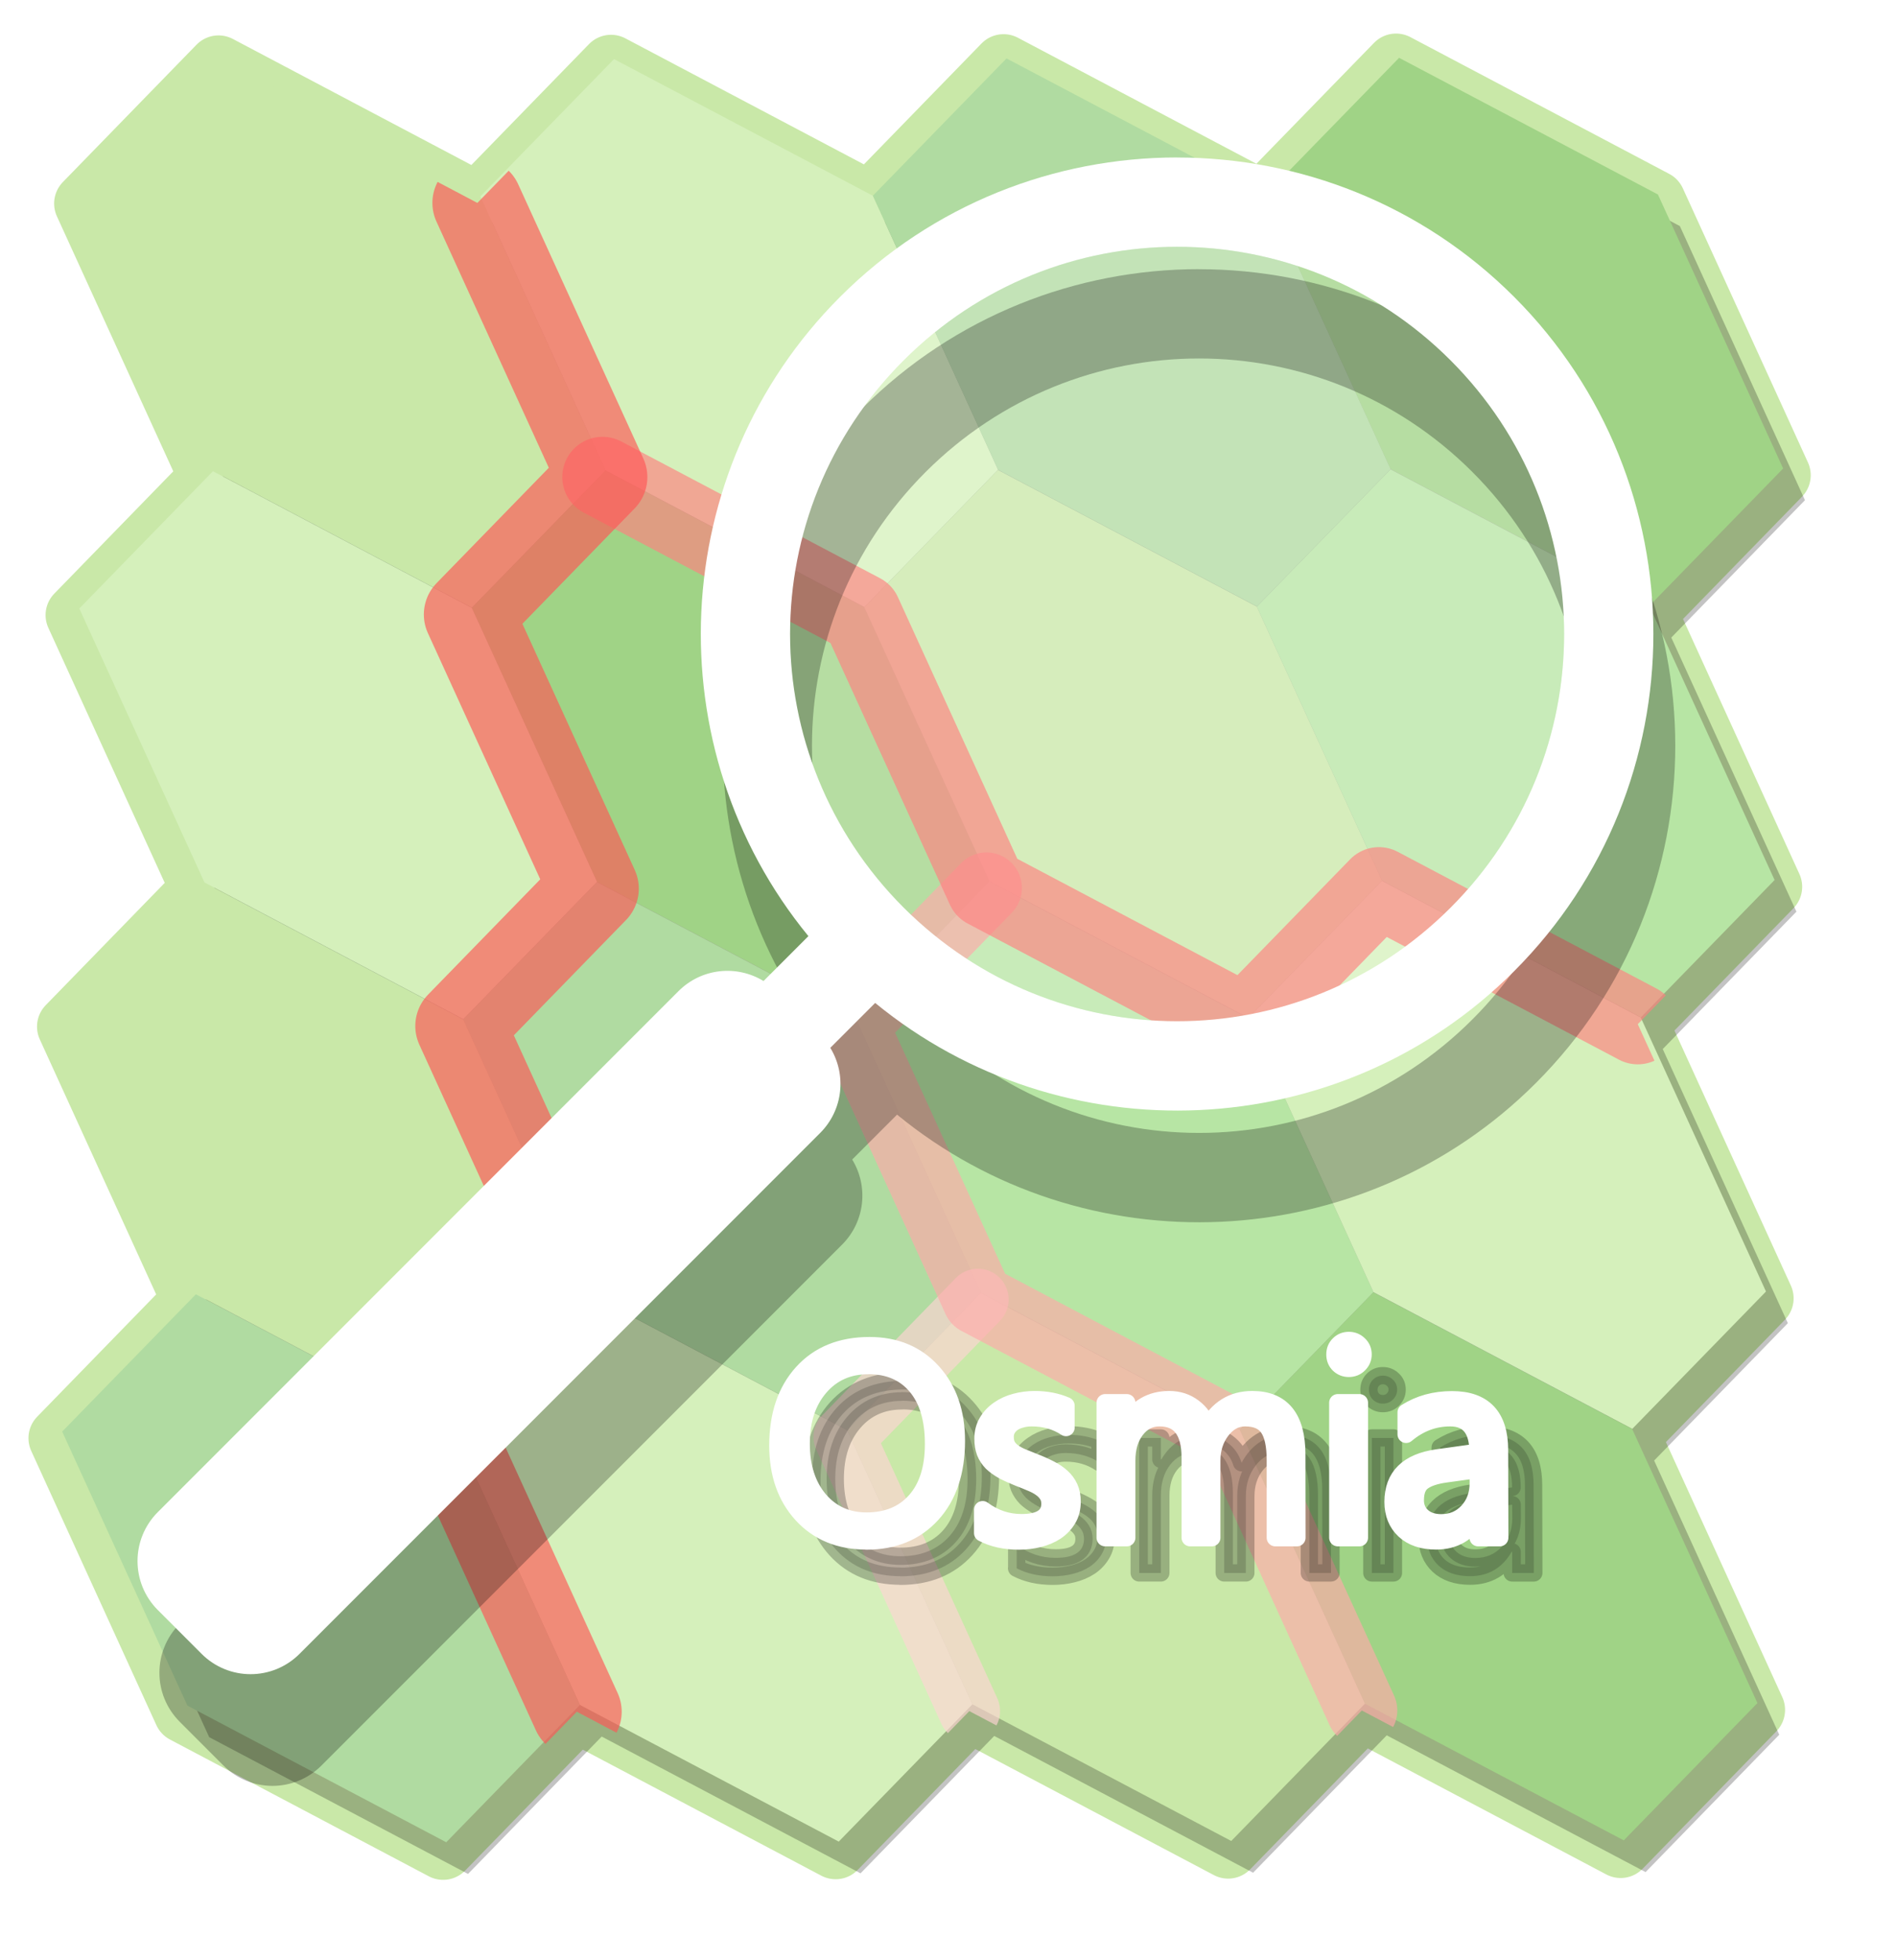 <?xml version="1.0" encoding="UTF-8" standalone="no"?>
<!-- Created with Inkscape (http://www.inkscape.org/) -->

<svg
   width="10.02mm"
   height="10.352mm"
   viewBox="0 0 10.02 10.352"
   version="1.1"
   id="svg1"
   inkscape:version="1.3.2 (091e20e, 2023-11-25, custom)"
   sodipodi:docname="logo.svg"
   xmlns:inkscape="http://www.inkscape.org/namespaces/inkscape"
   xmlns:sodipodi="http://sodipodi.sourceforge.net/DTD/sodipodi-0.dtd"
   xmlns="http://www.w3.org/2000/svg"
   xmlns:svg="http://www.w3.org/2000/svg">
  <sodipodi:namedview
     id="namedview1"
     pagecolor="#ffffff"
     bordercolor="#000000"
     borderopacity="0.25"
     inkscape:showpageshadow="2"
     inkscape:pageopacity="0.0"
     inkscape:pagecheckerboard="0"
     inkscape:deskcolor="#d1d1d1"
     inkscape:document-units="mm"
     inkscape:zoom="16.448685"
     inkscape:cx="22.950163"
     inkscape:cy="20.427165"
     inkscape:window-width="1920"
     inkscape:window-height="1009"
     inkscape:window-x="-8"
     inkscape:window-y="-8"
     inkscape:window-maximized="1"
     inkscape:current-layer="layer1" />
  <defs
     id="defs1">
    <filter
       inkscape:collect="always"
       style="color-interpolation-filters:sRGB"
       id="filter84"
       x="-0.051"
       y="-0.049"
       width="1.102"
       height="1.098">
      <feGaussianBlur
         inkscape:collect="always"
         stdDeviation="0.773"
         id="feGaussianBlur84" />
    </filter>
    <clipPath
       clipPathUnits="userSpaceOnUse"
       id="clipPath92">
      <path
         style="font-variation-settings:normal;opacity:1;fill:#c9e7b5;fill-opacity:1;fill-rule:evenodd;stroke:none;stroke-width:1.3;stroke-linecap:round;stroke-linejoin:round;stroke-miterlimit:4;stroke-dasharray:none;stroke-dashoffset:0;stroke-opacity:1;paint-order:stroke fill markers"
         d="m 244.692,153.508 -2.827,2.904 2.646,5.795 -2.827,2.904 2.646,5.795 -2.827,2.904 2.646,5.795 -2.827,2.904 2.646,5.795 5.474,2.891 2.827,-2.904 5.474,2.891 2.827,-2.904 5.474,2.891 2.827,-2.904 5.474,2.891 2.827,-2.904 -2.646,-5.795 2.827,-2.904 -2.646,-5.795 2.827,-2.904 -2.646,-5.795 2.827,-2.904 -2.646,-5.795 -5.474,-2.891 -2.827,2.904 -5.474,-2.891 -2.827,2.904 -5.474,-2.891 -2.827,2.904 z"
         id="path93" />
    </clipPath>
    <filter
       inkscape:collect="always"
       style="color-interpolation-filters:sRGB"
       id="filter85"
       x="-0.069"
       y="-0.069"
       width="1.138"
       height="1.138">
      <feGaussianBlur
         inkscape:collect="always"
         stdDeviation="0.919"
         id="feGaussianBlur85" />
    </filter>
    <filter
       inkscape:collect="always"
       style="color-interpolation-filters:sRGB"
       id="filter119"
       x="-0.086"
       y="-0.311"
       width="1.172"
       height="1.621">
      <feGaussianBlur
         inkscape:collect="always"
         stdDeviation="0.194"
         id="feGaussianBlur119" />
    </filter>
  </defs>
  <g
     inkscape:label="Layer 1"
     inkscape:groupmode="layer"
     id="layer1"
     transform="translate(-77.258,-88.106)">
    <g
       id="g127"
       transform="matrix(0.608,0,0,0.608,-66.464,57.937)">
      <g
         id="g93"
         transform="matrix(0.411,0,0,0.411,137.716,-12.897)">
        <path
           style="font-variation-settings:normal;opacity:1;fill:#c9e7b5;fill-opacity:1;fill-rule:evenodd;stroke:#c9e8a8;stroke-width:1.3;stroke-linecap:round;stroke-linejoin:round;stroke-miterlimit:4;stroke-dasharray:none;stroke-dashoffset:0;stroke-opacity:1;paint-order:stroke fill markers"
           d="m 244.692,153.508 -2.827,2.904 2.646,5.795 -2.827,2.904 2.646,5.795 -2.827,2.904 2.646,5.795 -2.827,2.904 2.646,5.795 5.474,2.891 2.827,-2.904 5.474,2.891 2.827,-2.904 5.474,2.891 2.827,-2.904 5.474,2.891 2.827,-2.904 -2.646,-5.795 2.827,-2.904 -2.646,-5.795 2.827,-2.904 -2.646,-5.795 2.827,-2.904 -2.646,-5.795 -5.474,-2.891 -2.827,2.904 -5.474,-2.891 -2.827,2.904 -5.474,-2.891 -2.827,2.904 z"
           id="path91" />
        <path
           id="path84"
           style="opacity:0.485;mix-blend-mode:normal;vector-effect:none;fill-rule:evenodd;stroke-width:1.65;stroke-linecap:round;stroke-linejoin:round;paint-order:stroke fill markers;filter:url(#filter84);stop-color:#000000"
           d="m 270.124,153.997 -2.827,2.904 -5.474,-2.891 -2.827,2.904 -5.474,-2.891 -2.828,2.904 -5.474,-2.891 -2.828,2.904 2.646,5.795 -2.827,2.904 2.646,5.794 -2.827,2.904 2.646,5.794 -2.828,2.904 2.646,5.794 5.474,2.891 2.827,-2.904 5.474,2.891 2.828,-2.904 5.474,2.891 2.827,-2.904 5.474,2.891 2.827,-2.904 -2.646,-5.795 2.828,-2.904 -2.646,-5.794 2.827,-2.904 -2.646,-5.794 2.827,-2.904 -2.646,-5.794 z" />
        <path
           sodipodi:type="star"
           style="fill:#c9e8a8;fill-opacity:1;fill-rule:evenodd;stroke:none;stroke-width:1.9;stroke-linecap:round;stroke-linejoin:round;stroke-miterlimit:4;stroke-dasharray:none;stroke-dashoffset:0;stroke-opacity:1;paint-order:stroke fill markers"
           id="path27"
           inkscape:flatsided="true"
           sodipodi:sides="6"
           sodipodi:cx="243.04446"
           sodipodi:cy="154.7758"
           sodipodi:r1="6.0693011"
           sodipodi:r2="5.2561684"
           sodipodi:arg1="1.0471976"
           sodipodi:arg2="1.5707963"
           inkscape:rounded="0"
           inkscape:randomized="0"
           d="m 246.079,160.032 -6.069,0 -3.035,-5.256 3.035,-5.256 6.069,0 3.035,5.256 z"
           inkscape:transform-center-x="2.433846e-06"
           transform="matrix(0.902,0.476,-0.017,0.827,30.808,-84.526)" />
        <path
           sodipodi:type="star"
           style="font-variation-settings:normal;vector-effect:none;fill:#d5f0bb;fill-opacity:1;fill-rule:evenodd;stroke:none;stroke-width:1.9;stroke-linecap:round;stroke-linejoin:round;stroke-miterlimit:4;stroke-dasharray:none;stroke-dashoffset:0;stroke-opacity:1;-inkscape-stroke:none;paint-order:stroke fill markers;stop-color:#000000"
           id="path32"
           inkscape:flatsided="true"
           sodipodi:sides="6"
           sodipodi:cx="243.04446"
           sodipodi:cy="154.7758"
           sodipodi:r1="6.0693011"
           sodipodi:r2="5.2561684"
           sodipodi:arg1="1.0471976"
           sodipodi:arg2="1.5707963"
           inkscape:rounded="0"
           inkscape:randomized="0"
           d="m 246.079,160.032 -6.069,0 -3.035,-5.256 3.035,-5.256 6.069,0 3.035,5.256 z"
           inkscape:transform-center-x="2.0182526e-06"
           transform="matrix(0.902,0.476,-0.017,0.827,39.109,-84.539)" />
        <path
           sodipodi:type="star"
           style="fill:#a0d386;fill-opacity:1;fill-rule:evenodd;stroke:none;stroke-width:1.9;stroke-linecap:round;stroke-linejoin:round;stroke-miterlimit:4;stroke-dasharray:none;stroke-dashoffset:0;stroke-opacity:1;paint-order:stroke fill markers"
           id="path33"
           inkscape:flatsided="true"
           sodipodi:sides="6"
           sodipodi:cx="243.04446"
           sodipodi:cy="154.7758"
           sodipodi:r1="6.0693011"
           sodipodi:r2="5.2561684"
           sodipodi:arg1="1.0471976"
           sodipodi:arg2="1.5707963"
           inkscape:rounded="0"
           inkscape:randomized="0"
           d="m 246.079,160.032 -6.069,0 -3.035,-5.256 3.035,-5.256 6.069,0 3.035,5.256 z"
           inkscape:transform-center-x="2.1289435e-06"
           transform="matrix(0.902,0.476,-0.017,0.827,38.928,-75.841)" />
        <path
           sodipodi:type="star"
           style="fill:#d5f0bb;fill-opacity:1;fill-rule:evenodd;stroke:none;stroke-width:1.9;stroke-linecap:round;stroke-linejoin:round;stroke-miterlimit:4;stroke-dasharray:none;stroke-dashoffset:0;stroke-opacity:1;paint-order:stroke fill markers"
           id="path34"
           inkscape:flatsided="true"
           sodipodi:sides="6"
           sodipodi:cx="243.04446"
           sodipodi:cy="154.7758"
           sodipodi:r1="6.0693011"
           sodipodi:r2="5.2561684"
           sodipodi:arg1="1.0471976"
           sodipodi:arg2="1.5707963"
           inkscape:rounded="0"
           inkscape:randomized="0"
           d="m 246.079,160.032 -6.069,0 -3.035,-5.256 3.035,-5.256 6.069,0 3.035,5.256 z"
           inkscape:transform-center-x="2.3047562e-06"
           transform="matrix(0.902,0.476,-0.017,0.827,30.627,-75.828)" />
        <path
           sodipodi:type="star"
           style="fill:#b0dba1;fill-opacity:1;fill-rule:evenodd;stroke:none;stroke-width:1.9;stroke-linecap:round;stroke-linejoin:round;stroke-miterlimit:4;stroke-dasharray:none;stroke-dashoffset:0;stroke-opacity:1;paint-order:stroke fill markers"
           id="path35"
           inkscape:flatsided="true"
           sodipodi:sides="6"
           sodipodi:cx="243.04446"
           sodipodi:cy="154.7758"
           sodipodi:r1="6.0693011"
           sodipodi:r2="5.2561684"
           sodipodi:arg1="1.0471976"
           sodipodi:arg2="1.5707963"
           inkscape:rounded="0"
           inkscape:randomized="0"
           d="m 246.079,160.032 -6.069,0 -3.035,-5.256 3.035,-5.256 6.069,0 3.035,5.256 z"
           inkscape:transform-center-x="1.9938594e-06"
           transform="matrix(0.902,0.476,-0.017,0.827,38.747,-67.142)" />
        <path
           sodipodi:type="star"
           style="fill:#b7e5a4;fill-opacity:1;fill-rule:evenodd;stroke:none;stroke-width:1.9;stroke-linecap:round;stroke-linejoin:round;stroke-miterlimit:4;stroke-dasharray:none;stroke-dashoffset:0;stroke-opacity:1;paint-order:stroke fill markers"
           id="path36"
           inkscape:flatsided="true"
           sodipodi:sides="6"
           sodipodi:cx="243.04446"
           sodipodi:cy="154.7758"
           sodipodi:r1="6.0693011"
           sodipodi:r2="5.2561684"
           sodipodi:arg1="1.0471976"
           sodipodi:arg2="1.5707963"
           inkscape:rounded="0"
           inkscape:randomized="0"
           d="m 246.079,160.032 -6.069,0 -3.035,-5.256 3.035,-5.256 6.069,0 3.035,5.256 z"
           inkscape:transform-center-x="1.7078178e-06"
           transform="matrix(0.902,0.476,-0.017,0.827,47.048,-67.155)" />
        <path
           sodipodi:type="star"
           style="fill:#c9e8a8;fill-opacity:1;fill-rule:evenodd;stroke:none;stroke-width:1.9;stroke-linecap:round;stroke-linejoin:round;stroke-miterlimit:4;stroke-dasharray:none;stroke-dashoffset:0;stroke-opacity:1;paint-order:stroke fill markers"
           id="path37"
           inkscape:flatsided="true"
           sodipodi:sides="6"
           sodipodi:cx="243.04446"
           sodipodi:cy="154.7758"
           sodipodi:r1="6.0693011"
           sodipodi:r2="5.2561684"
           sodipodi:arg1="1.0471976"
           sodipodi:arg2="1.5707963"
           inkscape:rounded="0"
           inkscape:randomized="0"
           d="m 246.079,160.032 -6.069,0 -3.035,-5.256 3.035,-5.256 6.069,0 3.035,5.256 z"
           inkscape:transform-center-x="1.0288215e-06"
           transform="matrix(0.902,0.476,-0.017,0.827,47.229,-75.854)" />
        <path
           sodipodi:type="star"
           style="font-variation-settings:normal;vector-effect:none;fill:#b7e5a4;fill-opacity:1;fill-rule:evenodd;stroke:none;stroke-width:1.9;stroke-linecap:round;stroke-linejoin:round;stroke-miterlimit:4;stroke-dasharray:none;stroke-dashoffset:0;stroke-opacity:1;-inkscape-stroke:none;paint-order:stroke fill markers;stop-color:#000000"
           id="path42"
           inkscape:flatsided="true"
           sodipodi:sides="6"
           sodipodi:cx="243.04446"
           sodipodi:cy="154.7758"
           sodipodi:r1="6.0693011"
           sodipodi:r2="5.2561684"
           sodipodi:arg1="1.0471976"
           sodipodi:arg2="1.5707963"
           inkscape:rounded="0"
           inkscape:randomized="0"
           d="m 246.079,160.032 -6.069,0 -3.035,-5.256 3.035,-5.256 6.069,0 3.035,5.256 z"
           inkscape:transform-center-x="1.0288215e-06"
           transform="matrix(0.902,0.476,-0.017,0.827,55.531,-75.867)" />
        <path
           sodipodi:type="star"
           style="font-variation-settings:normal;vector-effect:none;fill:#d5f0bb;fill-opacity:1;fill-rule:evenodd;stroke:none;stroke-width:1.9;stroke-linecap:round;stroke-linejoin:round;stroke-miterlimit:4;stroke-dasharray:none;stroke-dashoffset:0;stroke-opacity:1;-inkscape-stroke:none;paint-order:stroke fill markers;stop-color:#000000"
           id="path43"
           inkscape:flatsided="true"
           sodipodi:sides="6"
           sodipodi:cx="243.04446"
           sodipodi:cy="154.7758"
           sodipodi:r1="6.0693011"
           sodipodi:r2="5.2561684"
           sodipodi:arg1="1.0471976"
           sodipodi:arg2="1.5707963"
           inkscape:rounded="0"
           inkscape:randomized="0"
           d="m 246.079,160.032 -6.069,0 -3.035,-5.256 3.035,-5.256 6.069,0 3.035,5.256 z"
           inkscape:transform-center-x="1.0288215e-06"
           transform="matrix(0.902,0.476,-0.017,0.827,55.349,-67.169)" />
        <path
           sodipodi:type="star"
           style="font-variation-settings:normal;vector-effect:none;fill:#a0d386;fill-opacity:1;fill-rule:evenodd;stroke:none;stroke-width:1.9;stroke-linecap:round;stroke-linejoin:round;stroke-miterlimit:4;stroke-dasharray:none;stroke-dashoffset:0;stroke-opacity:1;-inkscape-stroke:none;paint-order:stroke fill markers;stop-color:#000000"
           id="path44"
           inkscape:flatsided="true"
           sodipodi:sides="6"
           sodipodi:cx="243.04446"
           sodipodi:cy="154.7758"
           sodipodi:r1="6.0693011"
           sodipodi:r2="5.2561684"
           sodipodi:arg1="1.0471976"
           sodipodi:arg2="1.5707963"
           inkscape:rounded="0"
           inkscape:randomized="0"
           d="m 246.079,160.032 -6.069,0 -3.035,-5.256 3.035,-5.256 6.069,0 3.035,5.256 z"
           inkscape:transform-center-x="1.0288215e-06"
           transform="matrix(0.902,0.476,-0.017,0.827,55.168,-58.47)" />
        <path
           sodipodi:type="star"
           style="fill:#c9e8a8;fill-opacity:1;fill-rule:evenodd;stroke:none;stroke-width:1.9;stroke-linecap:round;stroke-linejoin:round;stroke-miterlimit:4;stroke-dasharray:none;stroke-dashoffset:0;stroke-opacity:1;paint-order:stroke fill markers"
           id="path45"
           inkscape:flatsided="true"
           sodipodi:sides="6"
           sodipodi:cx="243.04446"
           sodipodi:cy="154.7758"
           sodipodi:r1="6.0693011"
           sodipodi:r2="5.2561684"
           sodipodi:arg1="1.0471976"
           sodipodi:arg2="1.5707963"
           inkscape:rounded="0"
           inkscape:randomized="0"
           d="m 246.079,160.032 -6.069,0 -3.035,-5.256 3.035,-5.256 6.069,0 3.035,5.256 z"
           inkscape:transform-center-x="1.0288215e-06"
           transform="matrix(0.902,0.476,-0.017,0.827,46.867,-58.457)" />
        <path
           sodipodi:type="star"
           style="fill:#c9e8a8;fill-opacity:1;fill-rule:evenodd;stroke:none;stroke-width:1.9;stroke-linecap:round;stroke-linejoin:round;stroke-miterlimit:4;stroke-dasharray:none;stroke-dashoffset:0;stroke-opacity:1;paint-order:stroke fill markers"
           id="path46"
           inkscape:flatsided="true"
           sodipodi:sides="6"
           sodipodi:cx="243.04446"
           sodipodi:cy="154.7758"
           sodipodi:r1="6.0693011"
           sodipodi:r2="5.2561684"
           sodipodi:arg1="1.0471976"
           sodipodi:arg2="1.5707963"
           inkscape:rounded="0"
           inkscape:randomized="0"
           d="m 246.079,160.032 -6.069,0 -3.035,-5.256 3.035,-5.256 6.069,0 3.035,5.256 z"
           inkscape:transform-center-x="1.0288215e-06"
           transform="matrix(0.902,0.476,-0.017,0.827,30.446,-67.129)" />
        <path
           sodipodi:type="star"
           style="font-variation-settings:normal;vector-effect:none;fill:#b0dba1;fill-opacity:1;fill-rule:evenodd;stroke:none;stroke-width:1.9;stroke-linecap:round;stroke-linejoin:round;stroke-miterlimit:4;stroke-dasharray:none;stroke-dashoffset:0;stroke-opacity:1;-inkscape-stroke:none;paint-order:stroke fill markers;stop-color:#000000"
           id="path48"
           inkscape:flatsided="true"
           sodipodi:sides="6"
           sodipodi:cx="243.04446"
           sodipodi:cy="154.7758"
           sodipodi:r1="6.0693011"
           sodipodi:r2="5.2561684"
           sodipodi:arg1="1.0471976"
           sodipodi:arg2="1.5707963"
           inkscape:rounded="0"
           inkscape:randomized="0"
           d="m 246.079,160.032 -6.069,0 -3.035,-5.256 3.035,-5.256 6.069,0 3.035,5.256 z"
           inkscape:transform-center-x="1.0288215e-06"
           transform="matrix(0.902,0.476,-0.017,0.827,47.41,-84.553)" />
        <path
           sodipodi:type="star"
           style="font-variation-settings:normal;vector-effect:none;fill:#a0d386;fill-opacity:1;fill-rule:evenodd;stroke:none;stroke-width:1.9;stroke-linecap:round;stroke-linejoin:round;stroke-miterlimit:4;stroke-dasharray:none;stroke-dashoffset:0;stroke-opacity:1;-inkscape-stroke:none;paint-order:stroke fill markers;stop-color:#000000"
           id="path51"
           inkscape:flatsided="true"
           sodipodi:sides="6"
           sodipodi:cx="243.04446"
           sodipodi:cy="154.7758"
           sodipodi:r1="6.0693011"
           sodipodi:r2="5.2561684"
           sodipodi:arg1="1.0471976"
           sodipodi:arg2="1.5707963"
           inkscape:rounded="0"
           inkscape:randomized="0"
           d="m 246.079,160.032 -6.069,0 -3.035,-5.256 3.035,-5.256 6.069,0 3.035,5.256 z"
           inkscape:transform-center-x="1.0288215e-06"
           transform="matrix(0.902,0.476,-0.017,0.827,55.712,-84.566)" />
        <path
           sodipodi:type="star"
           style="font-variation-settings:normal;vector-effect:none;fill:#d5f0bb;fill-opacity:1;fill-rule:evenodd;stroke:none;stroke-width:1.9;stroke-linecap:round;stroke-linejoin:round;stroke-miterlimit:4;stroke-dasharray:none;stroke-dashoffset:0;stroke-opacity:1;-inkscape-stroke:none;paint-order:stroke fill markers;stop-color:#000000"
           id="path52"
           inkscape:flatsided="true"
           sodipodi:sides="6"
           sodipodi:cx="243.04446"
           sodipodi:cy="154.7758"
           sodipodi:r1="6.0693011"
           sodipodi:r2="5.2561684"
           sodipodi:arg1="1.0471976"
           sodipodi:arg2="1.5707963"
           inkscape:rounded="0"
           inkscape:randomized="0"
           d="m 246.079,160.032 -6.069,0 -3.035,-5.256 3.035,-5.256 6.069,0 3.035,5.256 z"
           inkscape:transform-center-x="1.0288215e-06"
           transform="matrix(0.902,0.476,-0.017,0.827,38.566,-58.444)" />
        <path
           sodipodi:type="star"
           style="font-variation-settings:normal;vector-effect:none;fill:#b0dba1;fill-opacity:1;fill-rule:evenodd;stroke:none;stroke-width:1.9;stroke-linecap:round;stroke-linejoin:round;stroke-miterlimit:4;stroke-dasharray:none;stroke-dashoffset:0;stroke-opacity:1;-inkscape-stroke:none;paint-order:stroke fill markers;stop-color:#000000"
           id="path53"
           inkscape:flatsided="true"
           sodipodi:sides="6"
           sodipodi:cx="243.04446"
           sodipodi:cy="154.7758"
           sodipodi:r1="6.0693011"
           sodipodi:r2="5.2561684"
           sodipodi:arg1="1.0471976"
           sodipodi:arg2="1.5707963"
           inkscape:rounded="0"
           inkscape:randomized="0"
           d="m 246.079,160.032 -6.069,0 -3.035,-5.256 3.035,-5.256 6.069,0 3.035,5.256 z"
           inkscape:transform-center-x="1.0288215e-06"
           transform="matrix(0.902,0.476,-0.017,0.827,30.265,-58.43)" />
        <path
           id="path86"
           style="opacity:0.238;vector-effect:none;fill:#ffffff;fill-opacity:1;fill-rule:evenodd;stroke:none;stroke-width:0.1;stroke-linecap:round;stroke-linejoin:round;stroke-miterlimit:4;stroke-dasharray:none;stroke-dashoffset:0;stroke-opacity:1;-inkscape-stroke:none;paint-order:stroke fill markers"
           d="m 264.964,157.326 c 2.091,-3.4e-4 4.183,0.8 5.784,2.401 3.202,3.202 3.202,8.366 0,11.568 -3.202,3.202 -8.365,3.2 -11.567,-0.002 -3.202,-3.202 -3.202,-8.363 0,-11.565 1.601,-1.601 3.692,-2.402 5.783,-2.402 z"
           sodipodi:nodetypes="csscscc" />
        <g
           id="g92"
           clip-path="url(#clipPath92)">
          <path
             style="font-variation-settings:normal;opacity:0.649;fill:none;fill-opacity:1;fill-rule:evenodd;stroke:#ffd5d5;stroke-width:1.3;stroke-linecap:round;stroke-linejoin:round;stroke-miterlimit:4;stroke-dasharray:none;stroke-dashoffset:0;stroke-opacity:1;paint-order:stroke fill markers"
             d="m 260.751,179.577 -2.827,2.904 2.646,5.795"
             id="path90"
             transform="translate(2.5751235e-6)" />
          <path
             style="font-variation-settings:normal;opacity:0.649;fill:none;fill-opacity:1;fill-rule:evenodd;stroke:#ffaaaa;stroke-width:1.5;stroke-linecap:round;stroke-linejoin:round;stroke-miterlimit:4;stroke-dasharray:none;stroke-dashoffset:0;stroke-opacity:1;paint-order:stroke fill markers"
             d="m 260.932,170.878 -2.827,2.904 2.646,5.795 5.474,2.891 2.646,5.795"
             id="path89"
             transform="translate(2.5751235e-6)" />
          <path
             style="font-variation-settings:normal;opacity:0.649;fill:none;fill-opacity:1;fill-rule:evenodd;stroke:#ff8080;stroke-width:1.7;stroke-linecap:round;stroke-linejoin:round;stroke-miterlimit:4;stroke-dasharray:none;stroke-dashoffset:0;stroke-opacity:1;paint-order:stroke fill markers"
             d="m 252.812,162.193 5.474,2.891 2.646,5.795 5.474,2.891 2.827,-2.904 5.474,2.891"
             id="path88"
             transform="translate(2.5751235e-6)" />
          <path
             style="font-variation-settings:normal;opacity:0.649;vector-effect:none;fill:none;fill-opacity:1;fill-rule:evenodd;stroke:#ff5555;stroke-width:1.9;stroke-linecap:round;stroke-linejoin:round;stroke-miterlimit:4;stroke-dasharray:none;stroke-dashoffset:0;stroke-opacity:1;-inkscape-stroke:none;paint-order:stroke fill markers"
             d="m 250.165,156.399 2.646,5.795 -2.827,2.904 2.646,5.795 -2.827,2.904 2.646,5.795 -2.827,2.904 2.646,5.795"
             id="path87"
             transform="translate(2.5751235e-6)" />
        </g>
        <path
           id="path85"
           style="opacity:0.514;vector-effect:none;fill:#000000;fill-opacity:1;fill-rule:evenodd;stroke:none;stroke-width:0.1;stroke-linecap:round;stroke-linejoin:round;stroke-miterlimit:4;stroke-dasharray:none;stroke-dashoffset:0;stroke-opacity:1;-inkscape-stroke:none;paint-order:stroke fill markers;filter:url(#filter85)"
           d="m 265.427,157.799 c -2.582,3.5e-4 -5.163,0.983 -7.127,2.947 -3.69,3.69 -3.913,9.558 -0.67,13.512 l -0.949,0.949 c -0.565,-0.346 -1.31,-0.275 -1.8,0.215 l -11.008,11.008 c -0.575,0.575 -0.575,1.5 0,2.075 l 0.922,0.922 c 0.575,0.575 1.5,0.575 2.075,0 l 11.008,-11.008 c 0.49,-0.49 0.561,-1.235 0.215,-1.8 l 0.949,-0.949 c 3.954,3.242 9.823,3.02 13.512,-0.67 3.928,-3.928 3.928,-10.328 0,-14.255 -1.964,-1.964 -4.546,-2.945 -7.127,-2.945 z m 0,1.888 c 2.091,-3.4e-4 4.183,0.8 5.784,2.401 3.202,3.202 3.202,8.366 0,11.568 -3.202,3.202 -8.365,3.2 -11.567,-0.002 -3.202,-3.202 -3.202,-8.363 0,-11.565 1.601,-1.601 3.692,-2.402 5.783,-2.402 z" />
        <path
           id="rect17"
           style="vector-effect:none;fill:#ffffff;fill-opacity:1;fill-rule:evenodd;stroke:none;stroke-width:0.1;stroke-linecap:round;stroke-linejoin:round;stroke-miterlimit:4;stroke-dasharray:none;stroke-dashoffset:0;stroke-opacity:1;-inkscape-stroke:none;paint-order:stroke fill markers"
           d="m 264.964,155.438 c -2.582,3.5e-4 -5.163,0.983 -7.127,2.947 -3.69,3.69 -3.913,9.558 -0.67,13.512 l -0.949,0.949 c -0.565,-0.346 -1.31,-0.275 -1.8,0.215 l -11.008,11.008 c -0.575,0.575 -0.575,1.5 0,2.075 l 0.922,0.922 c 0.575,0.575 1.5,0.575 2.075,0 l 11.008,-11.008 c 0.49,-0.49 0.561,-1.235 0.215,-1.8 l 0.949,-0.949 c 3.954,3.242 9.823,3.02 13.512,-0.67 3.928,-3.928 3.928,-10.328 0,-14.255 -1.964,-1.964 -4.546,-2.945 -7.127,-2.945 z m 0,1.888 c 2.091,-3.4e-4 4.183,0.8 5.784,2.401 3.202,3.202 3.202,8.366 0,11.568 -3.202,3.202 -8.365,3.2 -11.567,-0.002 -3.202,-3.202 -3.202,-8.363 0,-11.565 1.601,-1.601 3.692,-2.402 5.783,-2.402 z" />
      </g>
      <path
         d="m 244.212,63.313 q -0.349,0 -0.56,-0.23 -0.21,-0.23 -0.21,-0.599 0,-0.396 0.214,-0.632 0.214,-0.236 0.583,-0.236 0.34,0 0.547,0.229 0.208,0.229 0.208,0.599 0,0.402 -0.213,0.636 -0.213,0.234 -0.57,0.234 z m 0.014,-1.523 q -0.259,0 -0.42,0.187 -0.161,0.187 -0.161,0.49 0,0.303 0.157,0.489 0.158,0.184 0.411,0.184 0.27,0 0.426,-0.176 0.156,-0.176 0.156,-0.494 0,-0.325 -0.151,-0.503 -0.151,-0.178 -0.417,-0.178 z m 0.996,1.453 v -0.202 q 0.153,0.113 0.338,0.113 0.247,0 0.247,-0.165 0,-0.047 -0.022,-0.079 -0.021,-0.033 -0.057,-0.058 -0.035,-0.025 -0.085,-0.045 -0.048,-0.021 -0.104,-0.042 -0.078,-0.031 -0.137,-0.062 -0.058,-0.032 -0.099,-0.071 -0.039,-0.04 -0.06,-0.09 -0.019,-0.05 -0.019,-0.118 0,-0.082 0.038,-0.145 0.038,-0.064 0.101,-0.107 0.063,-0.044 0.143,-0.065 0.081,-0.022 0.167,-0.022 0.152,0 0.273,0.053 v 0.19 q -0.129,-0.085 -0.298,-0.085 -0.053,0 -0.095,0.013 -0.042,0.011 -0.073,0.033 -0.03,0.022 -0.047,0.053 -0.016,0.03 -0.016,0.066 0,0.046 0.016,0.077 0.017,0.031 0.049,0.055 0.032,0.024 0.078,0.044 0.046,0.019 0.104,0.042 0.078,0.03 0.14,0.062 0.062,0.031 0.105,0.071 0.043,0.039 0.066,0.09 0.024,0.052 0.024,0.123 0,0.087 -0.039,0.151 -0.038,0.064 -0.102,0.107 -0.064,0.042 -0.148,0.063 -0.084,0.021 -0.175,0.021 -0.181,0 -0.314,-0.07 z m 2.732,0.042 h -0.188 v -0.673 q 0,-0.195 -0.061,-0.282 -0.06,-0.087 -0.202,-0.087 -0.12,0 -0.205,0.11 -0.084,0.11 -0.084,0.263 v 0.669 h -0.188 v -0.696 q 0,-0.346 -0.267,-0.346 -0.124,0 -0.204,0.104 -0.08,0.103 -0.08,0.269 v 0.669 h -0.188 v -1.173 h 0.188 v 0.186 h 0.005 q 0.125,-0.213 0.364,-0.213 0.12,0 0.21,0.068 0.089,0.066 0.123,0.175 0.131,-0.243 0.389,-0.243 0.387,0 0.387,0.478 z m 0.451,-1.471 q -0.05,0 -0.086,-0.034 -0.035,-0.034 -0.035,-0.087 0,-0.053 0.035,-0.087 0.035,-0.035 0.086,-0.035 0.051,0 0.087,0.035 0.037,0.034 0.037,0.087 0,0.05 -0.037,0.086 -0.035,0.035 -0.087,0.035 z m 0.092,1.471 h -0.188 v -1.173 h 0.188 z m 1.22,0 h -0.188 v -0.183 h -0.005 q -0.123,0.211 -0.361,0.211 -0.175,0 -0.275,-0.093 -0.099,-0.093 -0.099,-0.246 0,-0.329 0.387,-0.383 l 0.352,-0.049 q 0,-0.299 -0.242,-0.299 -0.212,0 -0.383,0.144 v -0.192 q 0.173,-0.11 0.399,-0.11 0.413,0 0.413,0.437 z m -0.188,-0.593 -0.283,0.039 q -0.131,0.018 -0.197,0.065 -0.066,0.046 -0.066,0.164 0,0.086 0.061,0.141 0.062,0.054 0.164,0.054 0.14,0 0.23,-0.097 0.092,-0.098 0.092,-0.249 z"
         id="text119"
         style="font-size:2.346px;font-family:'Segoe UI';-inkscape-font-specification:'Segoe UI';letter-spacing:0px;word-spacing:0px;opacity:0.494;fill-rule:evenodd;stroke:#000000;stroke-width:0.15;stroke-linecap:round;stroke-linejoin:round;paint-order:stroke fill markers;filter:url(#filter119)"
         aria-label="Osmia" />
      <path
         d="m 243.916,63.007 q -0.349,0 -0.56,-0.23 -0.21,-0.23 -0.21,-0.599 0,-0.396 0.214,-0.632 0.214,-0.236 0.583,-0.236 0.34,0 0.547,0.229 0.208,0.229 0.208,0.599 0,0.402 -0.213,0.636 -0.213,0.234 -0.57,0.234 z m 0.014,-1.523 q -0.259,0 -0.42,0.187 -0.161,0.187 -0.161,0.49 0,0.303 0.157,0.489 0.158,0.184 0.411,0.184 0.27,0 0.426,-0.176 0.156,-0.176 0.156,-0.494 0,-0.325 -0.151,-0.503 -0.151,-0.178 -0.417,-0.178 z m 0.996,1.453 v -0.202 q 0.153,0.113 0.338,0.113 0.247,0 0.247,-0.165 0,-0.047 -0.022,-0.079 -0.021,-0.033 -0.057,-0.058 -0.035,-0.025 -0.085,-0.045 -0.048,-0.021 -0.104,-0.042 -0.078,-0.031 -0.137,-0.062 -0.058,-0.032 -0.099,-0.071 -0.039,-0.04 -0.059,-0.09 -0.019,-0.05 -0.019,-0.118 0,-0.082 0.038,-0.145 0.038,-0.064 0.101,-0.107 0.063,-0.044 0.143,-0.065 0.081,-0.022 0.167,-0.022 0.152,0 0.273,0.053 v 0.19 q -0.129,-0.085 -0.298,-0.085 -0.053,0 -0.095,0.013 -0.042,0.011 -0.073,0.033 -0.03,0.022 -0.047,0.053 -0.016,0.03 -0.016,0.066 0,0.046 0.016,0.077 0.017,0.031 0.049,0.055 0.032,0.024 0.078,0.044 0.046,0.019 0.104,0.042 0.078,0.03 0.14,0.062 0.062,0.031 0.105,0.071 0.043,0.039 0.066,0.09 0.024,0.052 0.024,0.123 0,0.087 -0.039,0.151 -0.038,0.064 -0.102,0.107 -0.064,0.042 -0.148,0.063 -0.084,0.021 -0.175,0.021 -0.181,0 -0.314,-0.07 z m 2.732,0.042 h -0.188 v -0.673 q 0,-0.195 -0.061,-0.282 -0.06,-0.087 -0.202,-0.087 -0.12,0 -0.205,0.11 -0.084,0.11 -0.084,0.263 v 0.669 h -0.188 v -0.696 q 0,-0.346 -0.267,-0.346 -0.124,0 -0.204,0.104 -0.08,0.103 -0.08,0.269 v 0.669 h -0.188 v -1.173 h 0.188 v 0.186 h 0.005 q 0.125,-0.213 0.364,-0.213 0.12,0 0.21,0.068 0.089,0.066 0.123,0.175 0.131,-0.243 0.389,-0.243 0.387,0 0.387,0.478 z m 0.451,-1.471 q -0.05,0 -0.086,-0.034 -0.035,-0.034 -0.035,-0.087 0,-0.053 0.035,-0.087 0.035,-0.035 0.086,-0.035 0.051,0 0.087,0.035 0.037,0.034 0.037,0.087 0,0.05 -0.037,0.086 -0.035,0.035 -0.087,0.035 z m 0.092,1.471 h -0.188 v -1.173 h 0.188 z m 1.22,0 h -0.188 v -0.183 h -0.005 q -0.123,0.211 -0.361,0.211 -0.175,0 -0.275,-0.093 -0.099,-0.093 -0.099,-0.246 0,-0.329 0.387,-0.383 l 0.352,-0.049 q 0,-0.299 -0.242,-0.299 -0.212,0 -0.383,0.144 V 61.89 q 0.173,-0.11 0.399,-0.11 0.413,0 0.413,0.437 z m -0.188,-0.593 -0.283,0.039 q -0.131,0.018 -0.197,0.065 -0.066,0.046 -0.066,0.164 0,0.086 0.061,0.141 0.062,0.054 0.164,0.054 0.14,0 0.23,-0.097 0.092,-0.098 0.092,-0.249 z"
         id="text118"
         style="font-size:2.346px;font-family:'Segoe UI';-inkscape-font-specification:'Segoe UI';letter-spacing:0px;word-spacing:0px;fill:#ffffff;fill-rule:evenodd;stroke:#ffffff;stroke-width:0.15;stroke-linecap:round;stroke-linejoin:round;paint-order:stroke fill markers"
         aria-label="Osmia" />
    </g>
  </g>
</svg>
